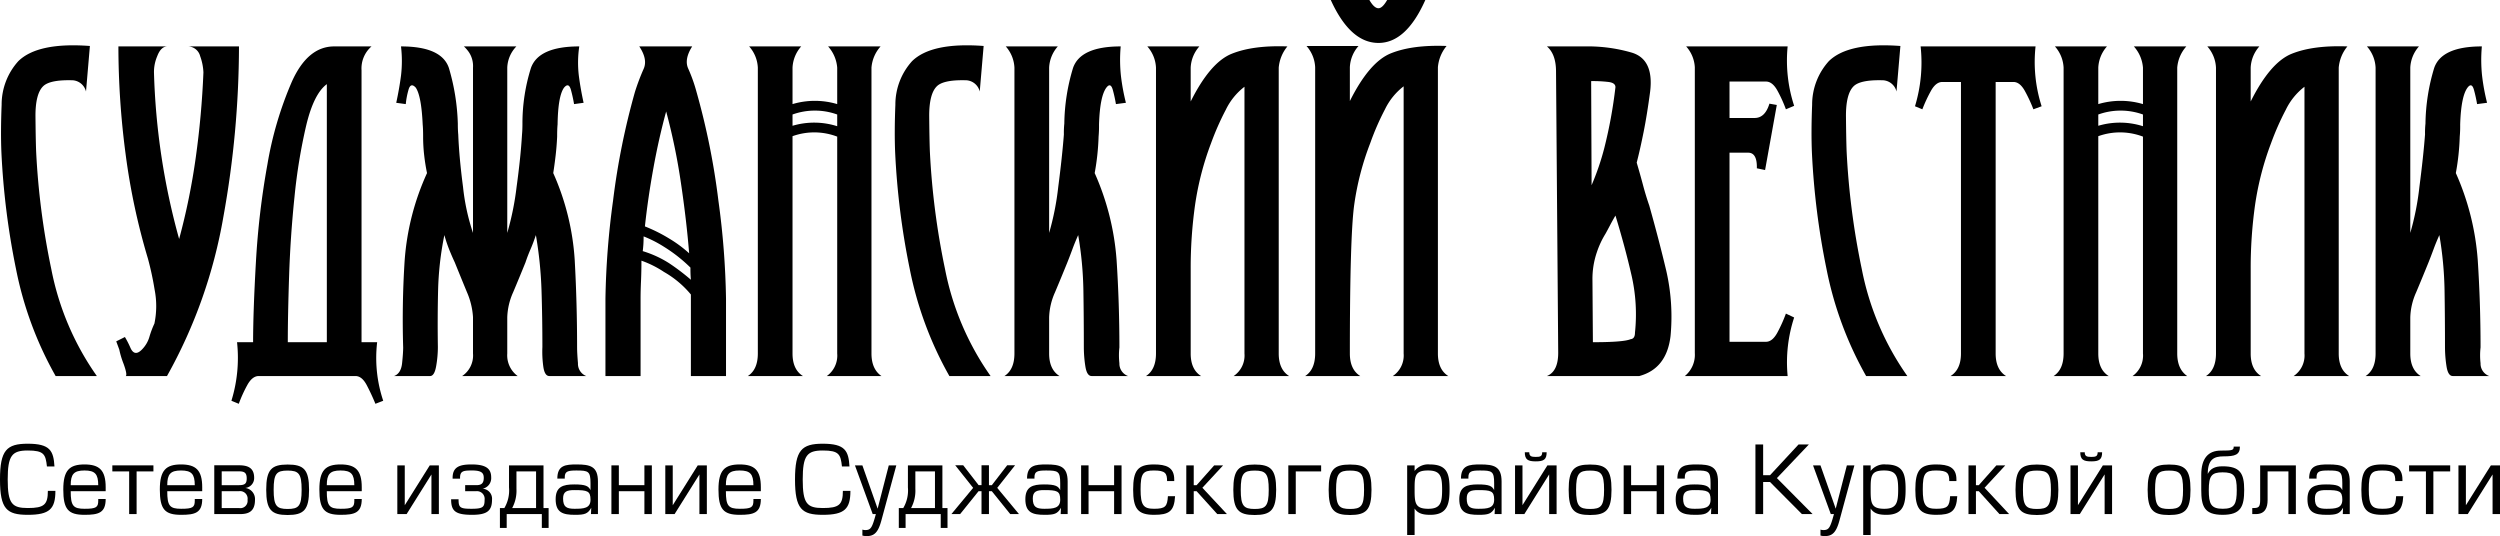 <svg id="Слой_1" data-name="Слой 1" xmlns="http://www.w3.org/2000/svg" width="556.09" height="119.249" viewBox="0 0 556.09 119.249">
  <title>logo</title>
  <g>
    <path d="M369.357,199.187c0,4.011-1.282,5.334-6.141,5.334-4.673,0-6.182-1.282-6.182-7.857,0-6.533,1.489-7.96,6.182-7.96,4.962,0,5.727,1.571,5.934,5.065h-1.675c-0.29-2.708-.662-3.556-4.259-3.556-3.515,0-4.466,1.116-4.466,6.451s0.93,6.348,4.466,6.348c3.66,0,4.466-.765,4.466-3.825h1.675Z" transform="translate(-357.034 -90.006)"/>
    <path d="M372.764,199.269c0,3.246.538,3.908,3.081,3.908,2.605,0,3.04-.331,3.04-1.819v-0.352h1.654c0,3.102-1.633,3.515-4.693,3.515-3.639,0-4.735-1.22-4.735-5.645,0-4.28,1.386-5.562,4.714-5.562,3.308,0,4.714,1.282,4.714,5.066V199.269h-7.774Zm6.12-1.344c0-2.481-.724-3.267-3.06-3.267-2.357,0-3.06.827-3.06,3.267h6.12Z" transform="translate(-357.034 -90.006)"/>
    <path d="M385.765,194.865H382.022v-1.344h9.139v1.344h-3.742v9.49h-1.654v-9.49Z" transform="translate(-357.034 -90.006)"/>
    <path d="M394.238,199.269c0,3.246.538,3.908,3.081,3.908,2.605,0,3.04-.331,3.04-1.819v-0.352h1.654c0,3.102-1.633,3.515-4.693,3.515-3.639,0-4.735-1.22-4.735-5.645,0-4.28,1.386-5.562,4.714-5.562,3.308,0,4.714,1.282,4.714,5.066V199.269h-7.774Zm6.12-1.344c0-2.481-.724-3.267-3.06-3.267-2.357,0-3.06.827-3.06,3.267h6.12Z" transform="translate(-357.034 -90.006)"/>
    <path d="M404.696,193.501h5.479c1.923,0,3.391.517,3.391,2.791a2.191,2.191,0,0,1-1.985,2.253,2.489,2.489,0,0,1,2.171,2.646c0,2.543-1.385,3.164-3.288,3.164H404.696V193.501Zm1.654,4.424h3.784c1.364,0,1.778-.331,1.778-1.509,0-1.303-.579-1.571-1.778-1.571H406.35v3.081Zm0,5.086h3.825a1.622,1.622,0,0,0,1.923-1.82,1.678,1.678,0,0,0-1.923-1.923H406.35v3.743Z" transform="translate(-357.034 -90.006)"/>
    <path d="M421.005,204.562c-3.577,0-4.755-1.116-4.755-5.603,0-4.507,1.179-5.624,4.755-5.624,3.598,0,4.776,1.096,4.776,5.603S424.603,204.562,421.005,204.562Zm0-9.883c-2.46,0-3.101.662-3.101,4.259,0,3.618.662,4.28,3.101,4.28,2.46,0,3.122-.62,3.122-4.28C424.127,195.361,423.486,194.679,421.005,194.679Z" transform="translate(-357.034 -90.006)"/>
    <path d="M429.726,199.269c0,3.246.538,3.908,3.081,3.908,2.605,0,3.04-.331,3.04-1.819v-0.352H437.5c0,3.102-1.633,3.515-4.693,3.515-3.639,0-4.735-1.22-4.735-5.645,0-4.28,1.385-5.562,4.714-5.562,3.308,0,4.714,1.282,4.714,5.066V199.269h-7.774Zm6.12-1.344c0-2.481-.724-3.267-3.06-3.267-2.357,0-3.06.827-3.06,3.267h6.12Z" transform="translate(-357.034 -90.006)"/>
    <path d="M447.067,202.391l5.562-8.87h2.026v10.834H453.001v-8.808l-5.52,8.808h-2.068v-10.834h1.654v8.87Z" transform="translate(-357.034 -90.006)"/>
    <path d="M457.711,196.478v-0.186c0-2.481,1.634-2.978,4.239-2.978,3.225,0,4.342.972,4.342,2.874a2.393,2.393,0,0,1-1.902,2.522,2.238,2.238,0,0,1,2.088,2.44c0,2.46-1.075,3.37-4.424,3.37-3.743,0-4.673-.848-4.673-3.453h1.654c0,1.82.29,2.109,2.854,2.109,2.563,0,2.936-.372,2.936-1.964a1.71,1.71,0,0,0-1.882-1.944h-2.439v-1.344h2.439c0.993,0,1.696-.248,1.696-1.613,0-.992-0.352-1.654-2.584-1.654-1.944,0-2.688.103-2.688,1.633v0.186h-1.654Z" transform="translate(-357.034 -90.006)"/>
    <path d="M470.257,198.421v-4.9h7.671v9.49h1.137V207.436h-1.509v-3.081h-7.815V207.436h-1.509v-4.424h0.992A7.732,7.732,0,0,0,470.257,198.421Zm6.017-3.556h-4.362v3.866a8.16,8.16,0,0,1-.951,4.28h5.313v-8.146Z" transform="translate(-357.034 -90.006)"/>
    <path d="M481.004,196.458c0-2.978,1.84-3.143,4.3-3.143,2.998,0,4.735.414,4.735,3.805v7.236h-1.551l0.062-1.406c-0.765,1.364-1.468,1.571-3.639,1.571-2.667,0-4.28-.497-4.28-3.474,0-2.791,1.634-3.288,4.135-3.288,2.564,0,3.164.373,3.618,1.261V197.471c0-2.646-.476-2.812-3.143-2.812-1.923,0-2.584.207-2.584,1.489v0.31h-1.654Zm3.784,2.563c-1.654,0-2.502.31-2.502,1.861,0,1.861.744,2.295,2.522,2.295,2.088,0,3.577-.103,3.577-2.026C488.385,199.207,487.683,199.021,484.788,199.021Z" transform="translate(-357.034 -90.006)"/>
    <path d="M494.688,197.925H500.373v-4.404h1.654v10.834H500.373V199.269H494.688v5.086h-1.654v-10.834h1.654v4.404Z" transform="translate(-357.034 -90.006)"/>
    <path d="M506.675,202.391l5.562-8.87h2.026v10.834h-1.654v-8.808l-5.521,8.808H505.021v-10.834h1.654v8.87Z" transform="translate(-357.034 -90.006)"/>
    <path d="M518.498,199.269c0,3.246.538,3.908,3.081,3.908,2.605,0,3.04-.331,3.04-1.819v-0.352h1.654c0,3.102-1.633,3.515-4.693,3.515-3.639,0-4.735-1.22-4.735-5.645,0-4.28,1.385-5.562,4.714-5.562,3.308,0,4.714,1.282,4.714,5.066V199.269h-7.774Zm6.12-1.344c0-2.481-.724-3.267-3.06-3.267-2.357,0-3.06.827-3.06,3.267h6.12Z" transform="translate(-357.034 -90.006)"/>
    <path d="M546.197,199.187c0,4.011-1.282,5.334-6.141,5.334-4.673,0-6.182-1.282-6.182-7.857,0-6.533,1.489-7.96,6.182-7.96,4.962,0,5.727,1.571,5.934,5.065h-1.675c-0.29-2.708-.662-3.556-4.259-3.556-3.515,0-4.466,1.116-4.466,6.451s0.93,6.348,4.466,6.348c3.66,0,4.466-.765,4.466-3.825h1.675Z" transform="translate(-357.034 -90.006)"/>
    <path d="M556.406,193.521l-3.329,12.281c-0.745,2.75-1.654,3.453-3.288,3.453a3.583,3.583,0,0,1-.93-0.124v-1.323a2.162,2.162,0,0,0,.62.104c1.241,0,1.53-.434,2.377-3.556H551.154l-3.949-10.834h1.654l3.391,9.635,2.481-9.635h1.675Z" transform="translate(-357.034 -90.006)"/>
    <path d="M558.987,198.421v-4.9h7.671v9.49h1.137V207.436h-1.509v-3.081H558.471V207.436h-1.509v-4.424h0.992A7.732,7.732,0,0,0,558.987,198.421Zm6.017-3.556h-4.362v3.866a8.16,8.16,0,0,1-.951,4.28h5.313v-8.146Z" transform="translate(-357.034 -90.006)"/>
    <path d="M577.013,193.501v4.424h0.641l3.412-4.424h1.757l-3.97,5.024,4.838,5.831h-1.944l-4.094-5.086H577.013v5.086h-1.654V199.269h-0.662l-4.094,5.086h-1.943l4.838-5.831-3.99-5.024h1.778l3.433,4.424h0.641V193.501h1.654Z" transform="translate(-357.034 -90.006)"/>
    <path d="M585.484,196.458c0-2.978,1.84-3.143,4.3-3.143,2.998,0,4.735.414,4.735,3.805v7.236h-1.551l0.062-1.406c-0.765,1.364-1.468,1.571-3.639,1.571-2.667,0-4.28-.497-4.28-3.474,0-2.791,1.634-3.288,4.135-3.288,2.564,0,3.164.373,3.618,1.261V197.471c0-2.646-.476-2.812-3.143-2.812-1.923,0-2.584.207-2.584,1.489v0.31h-1.654Zm3.784,2.563c-1.654,0-2.502.31-2.502,1.861,0,1.861.744,2.295,2.522,2.295,2.088,0,3.577-.103,3.577-2.026C592.865,199.207,592.163,199.021,589.268,199.021Z" transform="translate(-357.034 -90.006)"/>
    <path d="M599.167,197.925h5.686v-4.404h1.654v10.834h-1.654V199.269H599.167v5.086h-1.654v-10.834h1.654v4.404Z" transform="translate(-357.034 -90.006)"/>
    <path d="M618.412,200.386c-0.187,3.391-1.386,4.135-4.673,4.135-3.598,0-4.652-1.344-4.652-5.603,0-4.259,1.034-5.604,4.611-5.604,2.75,0,4.528.621,4.528,3.35v0.352h-1.592c0-1.737-.393-2.357-2.936-2.357-2.419,0-2.957.641-2.957,4.197,0,3.556.641,4.321,2.998,4.321,2.543,0,2.936-.538,3.081-2.791h1.592Z" transform="translate(-357.034 -90.006)"/>
    <path d="M622.563,197.925h0.641l3.908-4.404h1.985l-4.61,4.983,5.458,5.851h-2.15L623.204,199.269h-0.641v5.086h-1.654v-10.834h1.654v4.404Z" transform="translate(-357.034 -90.006)"/>
    <path d="M636.123,204.562c-3.577,0-4.755-1.116-4.755-5.603,0-4.507,1.179-5.624,4.755-5.624,3.598,0,4.776,1.096,4.776,5.603S639.721,204.562,636.123,204.562Zm0-9.883c-2.46,0-3.101.662-3.101,4.259,0,3.618.662,4.28,3.101,4.28,2.46,0,3.122-.62,3.122-4.28C639.245,195.361,638.604,194.679,636.123,194.679Z" transform="translate(-357.034 -90.006)"/>
    <path d="M650.902,193.521v1.344h-5.645v9.49h-1.654v-10.834h7.299Z" transform="translate(-357.034 -90.006)"/>
    <path d="M657.329,204.562c-3.577,0-4.755-1.116-4.755-5.603,0-4.507,1.179-5.624,4.755-5.624,3.598,0,4.776,1.096,4.776,5.603S660.927,204.562,657.329,204.562Zm0-9.883c-2.46,0-3.101.662-3.101,4.259,0,3.618.662,4.28,3.101,4.28,2.46,0,3.122-.62,3.122-4.28C660.451,195.361,659.811,194.679,657.329,194.679Z" transform="translate(-357.034 -90.006)"/>
    <path d="M671.693,209.007h-1.654V193.521h1.654v1.24a3.783,3.783,0,0,1,3.35-1.447c3.908,0,4.424,2.068,4.424,5.521,0,3.267-.455,5.686-4.259,5.686-1.385,0-2.729-.166-3.515-1.406v5.893Zm0-10.089c0,2.936.083,4.259,3.039,4.259,2.688,0,3.081-1.302,3.081-4.259,0-2.998-.393-4.259-3.143-4.259C671.734,194.659,671.693,195.92,671.693,198.918Z" transform="translate(-357.034 -90.006)"/>
    <path d="M682.006,196.458c0-2.978,1.84-3.143,4.3-3.143,2.998,0,4.735.414,4.735,3.805v7.236h-1.551l0.062-1.406c-0.765,1.364-1.468,1.571-3.639,1.571-2.667,0-4.28-.497-4.28-3.474,0-2.791,1.634-3.288,4.135-3.288,2.564,0,3.164.373,3.618,1.261V197.471c0-2.646-.476-2.812-3.143-2.812-1.923,0-2.584.207-2.584,1.489v0.31h-1.654Zm3.784,2.563c-1.654,0-2.502.31-2.502,1.861,0,1.861.744,2.295,2.522,2.295,2.088,0,3.577-.103,3.577-2.026C689.387,199.207,688.684,199.021,685.79,199.021Z" transform="translate(-357.034 -90.006)"/>
    <path d="M695.689,202.371l5.541-8.849h2.047v10.834H701.623v-8.829l-5.521,8.829h-2.068v-10.834h1.654v8.849Zm5.375-11.765c0,1.613-.641,2.026-2.419,2.026s-2.44-.414-2.44-2.026h0.993c0,0.889.455,1.034,1.447,1.034s1.427-.124,1.427-1.034h0.992Z" transform="translate(-357.034 -90.006)"/>
    <path d="M710.716,204.562c-3.577,0-4.755-1.116-4.755-5.603,0-4.507,1.179-5.624,4.755-5.624,3.598,0,4.776,1.096,4.776,5.603S714.313,204.562,710.716,204.562Zm0-9.883c-2.46,0-3.101.662-3.101,4.259,0,3.618.662,4.28,3.101,4.28,2.46,0,3.122-.62,3.122-4.28C713.838,195.361,713.197,194.679,710.716,194.679Z" transform="translate(-357.034 -90.006)"/>
    <path d="M719.851,197.925h5.686v-4.404h1.654v10.834h-1.654V199.269h-5.686v5.086h-1.654v-10.834h1.654v4.404Z" transform="translate(-357.034 -90.006)"/>
    <path d="M730.143,196.458c0-2.978,1.84-3.143,4.3-3.143,2.998,0,4.735.414,4.735,3.805v7.236h-1.551l0.062-1.406c-0.765,1.364-1.468,1.571-3.639,1.571-2.667,0-4.28-.497-4.28-3.474,0-2.791,1.634-3.288,4.135-3.288,2.564,0,3.164.373,3.618,1.261V197.471c0-2.646-.476-2.812-3.143-2.812-1.923,0-2.584.207-2.584,1.489v0.31h-1.654Zm3.784,2.563c-1.654,0-2.502.31-2.502,1.861,0,1.861.744,2.295,2.522,2.295,2.088,0,3.577-.103,3.577-2.026C737.524,199.207,736.821,199.021,733.927,199.021Z" transform="translate(-357.034 -90.006)"/>
    <path d="M749.221,195.713h1.53l6.348-6.843h2.295l-7.113,7.484,7.939,8.001h-2.377l-7.092-7.133H749.221v7.133h-1.716V188.87h1.716v6.843Z" transform="translate(-357.034 -90.006)"/>
    <path d="M769.519,193.521l-3.329,12.281c-0.745,2.75-1.654,3.453-3.288,3.453a3.583,3.583,0,0,1-.93-0.124v-1.323a2.162,2.162,0,0,0,.62.104c1.241,0,1.53-.434,2.377-3.556h-0.703l-3.949-10.834h1.654l3.391,9.635,2.481-9.635h1.675Z" transform="translate(-357.034 -90.006)"/>
    <path d="M773.134,209.007H771.48V193.521h1.654v1.24a3.783,3.783,0,0,1,3.35-1.447c3.908,0,4.424,2.068,4.424,5.521,0,3.267-.455,5.686-4.259,5.686-1.385,0-2.729-.166-3.515-1.406v5.893Zm0-10.089c0,2.936.083,4.259,3.039,4.259,2.688,0,3.081-1.302,3.081-4.259,0-2.998-.393-4.259-3.143-4.259C773.176,194.659,773.134,195.92,773.134,198.918Z" transform="translate(-357.034 -90.006)"/>
    <path d="M792.399,200.386c-0.186,3.391-1.385,4.135-4.672,4.135-3.598,0-4.652-1.344-4.652-5.603,0-4.259,1.034-5.604,4.611-5.604,2.75,0,4.528.621,4.528,3.35v0.352h-1.592c0-1.737-.393-2.357-2.936-2.357-2.419,0-2.957.641-2.957,4.197,0,3.556.641,4.321,2.998,4.321,2.543,0,2.936-.538,3.081-2.791h1.592Z" transform="translate(-357.034 -90.006)"/>
    <path d="M796.551,197.925h0.641l3.907-4.404h1.985l-4.61,4.983,5.458,5.851h-2.15l-4.59-5.086h-0.641v5.086H794.897v-10.834h1.654v4.404Z" transform="translate(-357.034 -90.006)"/>
    <path d="M810.111,204.562c-3.577,0-4.755-1.116-4.755-5.603,0-4.507,1.179-5.624,4.755-5.624,3.598,0,4.776,1.096,4.776,5.603S813.708,204.562,810.111,204.562Zm0-9.883c-2.46,0-3.101.662-3.101,4.259,0,3.618.662,4.28,3.101,4.28,2.46,0,3.122-.62,3.122-4.28C813.233,195.361,812.592,194.679,810.111,194.679Z" transform="translate(-357.034 -90.006)"/>
    <path d="M819.246,202.371l5.541-8.849h2.047v10.834h-1.654v-8.829l-5.521,8.829h-2.068v-10.834h1.654v8.849Zm5.375-11.765c0,1.613-.641,2.026-2.419,2.026s-2.44-.414-2.44-2.026h0.993c0,0.889.455,1.034,1.447,1.034s1.427-.124,1.427-1.034h0.992Z" transform="translate(-357.034 -90.006)"/>
    <path d="M839.501,204.562c-3.577,0-4.755-1.116-4.755-5.603,0-4.507,1.179-5.624,4.755-5.624,3.598,0,4.776,1.096,4.776,5.603S843.099,204.562,839.501,204.562Zm0-9.883c-2.46,0-3.101.662-3.101,4.259,0,3.618.662,4.28,3.101,4.28,2.46,0,3.122-.62,3.122-4.28C842.624,195.361,841.982,194.679,839.501,194.679Z" transform="translate(-357.034 -90.006)"/>
    <path d="M851.407,193.728c3.887,0,4.817,1.53,4.817,5.252,0,3.701-.744,5.541-4.797,5.541-4.052,0-4.755-1.84-4.755-5.541v-3.35c0-3.68,1.551-5.396,4.363-5.396,2.605,0,2.853-.083,2.853-0.889h1.385c0,1.82-1.054,2.171-3.639,2.171-2.109,0-3.515.641-3.515,3.908C848.698,194.287,849.649,193.728,851.407,193.728Zm-3.06,5.272c0,3.102.476,4.176,3.122,4.176,2.626,0,3.102-1.075,3.102-4.197,0-3.164-.6-3.908-3.164-3.908C848.967,195.072,848.347,195.858,848.347,199Z" transform="translate(-357.034 -90.006)"/>
    <path d="M867.716,193.521v10.834h-1.654v-9.49h-4.631v6.368c0,1.716-.579,3.122-2.605,3.122h-0.807v-1.344h0.249c1.178,0,1.509-.228,1.509-1.82v-7.67h7.939Z" transform="translate(-357.034 -90.006)"/>
    <path d="M870.668,196.458c0-2.978,1.84-3.143,4.3-3.143,2.998,0,4.735.414,4.735,3.805v7.236h-1.551l0.062-1.406c-0.765,1.364-1.468,1.571-3.639,1.571-2.667,0-4.28-.497-4.28-3.474,0-2.791,1.634-3.288,4.135-3.288,2.564,0,3.164.373,3.618,1.261V197.471c0-2.646-.476-2.812-3.143-2.812-1.923,0-2.584.207-2.584,1.489v0.31h-1.654Zm3.784,2.563c-1.654,0-2.502.31-2.502,1.861,0,1.861.744,2.295,2.522,2.295,2.088,0,3.577-.103,3.577-2.026C878.049,199.207,877.347,199.021,874.452,199.021Z" transform="translate(-357.034 -90.006)"/>
    <path d="M891.608,200.386c-0.186,3.391-1.385,4.135-4.672,4.135-3.598,0-4.652-1.344-4.652-5.603,0-4.259,1.034-5.604,4.611-5.604,2.75,0,4.528.621,4.528,3.35v0.352h-1.592c0-1.737-.393-2.357-2.936-2.357-2.419,0-2.957.641-2.957,4.197,0,3.556.641,4.321,2.998,4.321,2.543,0,2.936-.538,3.081-2.791h1.592Z" transform="translate(-357.034 -90.006)"/>
    <path d="M896.649,194.865h-3.743v-1.344h9.139v1.344h-3.742v9.49h-1.654v-9.49Z" transform="translate(-357.034 -90.006)"/>
    <path d="M905.537,202.391l5.562-8.87h2.026v10.834H911.471v-8.808l-5.521,8.808h-2.068v-10.834h1.654v8.87Z" transform="translate(-357.034 -90.006)"/>
  </g>
  <path d="M376.164,110.363a3.274,3.274,0,0,0-3.28-2.508q-4.825-.095-6.271,1.351-1.737,1.737-1.688,6.802,0.047,5.065.145,7.67a167.391,167.391,0,0,0,3.376,26.193,61.632,61.632,0,0,0,10.13,23.781h-9.166a79.7,79.7,0,0,1-8.828-23.878,167.917,167.917,0,0,1-3.232-25.808q-0.194-4.63.048-10.661a14.4,14.4,0,0,1,3.714-9.696q4.341-4.244,15.918-3.376Z" transform="translate(-357.034 -90.006)"/>
  <path d="M391.381,161.978a18.975,18.975,0,0,0,.048-7.525,67.296,67.296,0,0,0-1.496-6.946,146.667,146.667,0,0,1-4.969-23.299,183.059,183.059,0,0,1-1.592-23.878H394.275q-1.447,0-2.267,2.171a8.937,8.937,0,0,0-.724,3.618,153.787,153.787,0,0,0,5.596,37.047,146.557,146.557,0,0,0,3.714-18.234q1.302-9.357,1.688-18.813a11.902,11.902,0,0,0-.724-3.618,2.867,2.867,0,0,0-2.942-2.171h11.577a214.853,214.853,0,0,1-3.473,37.916,110.978,110.978,0,0,1-12.542,35.407h-9.166q0.385-.289-0.482-2.701a19.356,19.356,0,0,1-.964-3.184l-0.676-1.833q0.193-.094,1.93-0.965a20.883,20.883,0,0,1,1.254,2.46q0.963,2.076,2.701.145a6.601,6.601,0,0,0,1.496-2.653A20.328,20.328,0,0,1,391.381,161.978Z" transform="translate(-357.034 -90.006)"/>
  <path d="M439.671,100.329a6.486,6.486,0,0,0-2.219,5.306V166.126h3.473a30.01,30.01,0,0,0,1.351,13.024l-1.736.675q-0.869-2.123-1.93-4.148-1.063-2.026-2.508-2.026H414.587q-1.447,0-2.557,2.026a29.763,29.763,0,0,0-1.881,4.148l-1.64-.675a32.335,32.335,0,0,0,1.254-13.024H413.333q0-6.751.627-17.848a176.993,176.993,0,0,1,2.557-21.707,79.558,79.558,0,0,1,5.451-18.427q3.521-7.814,9.406-7.814h8.297ZM421.051,166.126h8.683V108.723q-2.894,2.123-4.583,9.165a122.812,122.812,0,0,0-2.605,15.871q-0.918,8.828-1.206,17.704Q421.052,160.339,421.051,166.126Z" transform="translate(-357.034 -90.006)"/>
  <path d="M459.834,173.651a5.507,5.507,0,0,0,2.412-5.017v-8.104a16.401,16.401,0,0,0-1.351-5.547q-1.255-3.04-2.701-6.609-0.676-1.447-1.254-2.895a30.563,30.563,0,0,1-1.061-3.184A70.104,70.104,0,0,0,454.48,154.646q-0.145,6.175-.048,12.542a24.57,24.57,0,0,1-.386,4.293q-0.386,2.171-1.351,2.171H444.688q1.542-.579,1.785-2.846,0.239-2.265.241-3.521-0.289-9.84.338-19.44a56.401,56.401,0,0,1,4.968-19.343q-0.387-1.832-.627-3.907a36.218,36.218,0,0,1-.241-4.197q0-1.737-.097-2.702-0.289-6.367-1.543-8.2-1.158-1.253-1.64.579a17.732,17.732,0,0,0-.579,3.087l-2.123-.29q0.674-3.086,1.061-6.03a27.605,27.605,0,0,0,0-6.512q9.067,0,10.661,4.824a48.09,48.09,0,0,1,1.978,12.349q0,1.447.096,2.412,0.193,5.017,1.062,11.673a47.737,47.737,0,0,0,2.219,10.227V105.057a5.57,5.57,0,0,0-.868-3.377,7.69,7.69,0,0,0-1.158-1.351H471.894a7.169,7.169,0,0,0-2.026,4.728V141.814a62.889,62.889,0,0,0,2.074-10.227q0.916-6.656,1.206-11.673,0.095-.963.097-2.412a41.187,41.187,0,0,1,1.881-12.349q1.687-4.823,10.757-4.824a24.689,24.689,0,0,0-.096,6.512q0.384,2.944,1.061,6.03l-2.123.29a31.527,31.527,0,0,0-.675-3.087q-0.484-1.831-1.543-.579-1.352,1.833-1.447,8.2-0.097.966-.097,2.702-0.097,2.123-.337,4.197-0.242,2.076-.531,3.907a56.021,56.021,0,0,1,4.776,19.343q0.529,9.601.53,19.44,0,1.255.193,3.521a2.934,2.934,0,0,0,1.833,2.846h-8.201q-1.063,0-1.351-2.171a24.078,24.078,0,0,1-.193-4.293q0-6.368-.193-12.542a89.497,89.497,0,0,0-1.254-12.349Q475.656,144.033,475.029,145.48q-0.628,1.447-1.109,2.895-1.447,3.571-2.75,6.657a14.574,14.574,0,0,0-1.303,5.596v8.008a5.732,5.732,0,0,0,2.315,5.017H459.834Z" transform="translate(-357.034 -90.006)"/>
  <path d="M511.001,100.329q-1.834,2.895-.868,4.969a34.907,34.907,0,0,1,1.833,5.161,160.443,160.443,0,0,1,4.872,24.216,178.634,178.634,0,0,1,1.688,21.804v17.173h-7.814v-18.138a21.699,21.699,0,0,0-5.981-5.017,22.416,22.416,0,0,0-5.017-2.508q0,2.413-.096,4.534-0.097,2.123-.097,3.956v17.173h-7.814V156.479a178.354,178.354,0,0,1,1.688-21.804A160.142,160.142,0,0,1,498.267,110.459a48.26,48.26,0,0,1,1.929-5.113q0.964-2.121-.964-5.017h11.77ZM500.196,142.586q0,0.965-.048,1.736-0.05.773-.145,1.544a23.527,23.527,0,0,1,5.885,2.701,48.22,48.22,0,0,1,4.824,3.666,26.834,26.834,0,0,1-.097-2.701,33.533,33.533,0,0,0-5.885-4.631A26.707,26.707,0,0,0,500.196,142.586Zm10.13,3.763q-0.579-7.236-1.833-15.678a136.933,136.933,0,0,0-3.28-15.87q-1.642,5.983-2.846,12.638-1.208,6.657-1.881,12.928a35.244,35.244,0,0,1,5.403,2.701A27.848,27.848,0,0,1,510.326,146.349Z" transform="translate(-357.034 -90.006)"/>
  <path d="M523.384,173.651q2.219-1.447,2.219-5.017V105.057a7.625,7.625,0,0,0-1.93-4.728H535.251a7.619,7.619,0,0,0-1.93,4.728v8.104a17.42,17.42,0,0,1,9.938,0v-8.104a8.011,8.011,0,0,0-2.026-4.728h11.674a8.013,8.013,0,0,0-2.026,4.728v63.578q0,3.473,2.219,5.017H540.943a5.584,5.584,0,0,0,2.315-5.017V120.396a14.293,14.293,0,0,0-9.938-.097v48.335q0,3.57,2.316,5.017H523.384Zm19.875-58.175a14.648,14.648,0,0,0-9.938,0v2.508a16.886,16.886,0,0,1,9.938.097v-2.605Z" transform="translate(-357.034 -90.006)"/>
  <path d="M574.963,110.363a3.274,3.274,0,0,0-3.28-2.508q-4.825-.095-6.271,1.351-1.737,1.737-1.688,6.802,0.048,5.065.145,7.67a167.391,167.391,0,0,0,3.376,26.193A61.632,61.632,0,0,0,577.375,173.651H568.21a79.687,79.687,0,0,1-8.828-23.878,167.857,167.857,0,0,1-3.232-25.808q-0.195-4.63.048-10.661a14.4,14.4,0,0,1,3.714-9.696q4.341-4.244,15.918-3.376Z" transform="translate(-357.034 -90.006)"/>
  <path d="M580.462,173.651q2.219-1.447,2.219-5.017V105.057a7.627,7.627,0,0,0-1.929-4.728h11.577a7.616,7.616,0,0,0-1.93,4.728V141.814a60.281,60.281,0,0,0,2.026-10.227q0.869-6.656,1.254-11.673a19.864,19.864,0,0,1,.097-2.412,44.365,44.365,0,0,1,1.929-12.349q1.64-4.823,10.613-4.824a33.463,33.463,0,0,0,.048,6.512,46.605,46.605,0,0,0,1.11,6.03l-2.219.29a31.527,31.527,0,0,0-.675-3.087q-0.484-1.831-1.447-.579-1.447,1.931-1.64,8.2a25.715,25.715,0,0,1-.096,2.702,53.288,53.288,0,0,1-.869,8.104,57.722,57.722,0,0,1,4.872,19.343q0.627,9.601.627,19.44a15.636,15.636,0,0,0,0,3.521,2.92,2.92,0,0,0,1.929,2.846h-8.104q-1.063,0-1.399-2.171a27.767,27.767,0,0,1-.337-4.293q0-6.368-.097-12.542a80.29,80.29,0,0,0-1.158-12.349q-0.773,1.737-1.302,3.184-0.532,1.447-1.109,2.895-1.447,3.571-2.75,6.657a14.574,14.574,0,0,0-1.303,5.596v8.008q0,3.57,2.315,5.017H580.462Z" transform="translate(-357.034 -90.006)"/>
  <path d="M624.201,173.651H611.948q2.218-1.447,2.219-5.017V105.057a7.625,7.625,0,0,0-1.93-4.728h11.578a7.616,7.616,0,0,0-1.93,4.728v7.525q4.341-8.683,9.117-10.612,4.775-1.928,12.397-1.64a8.558,8.558,0,0,0-1.93,4.728v63.578q0,3.57,2.315,5.017H631.437a5.507,5.507,0,0,0,2.412-5.017v-59.333a14.263,14.263,0,0,0-4.148,5.113,60.204,60.204,0,0,0-3.28,7.429,65.072,65.072,0,0,0-3.569,13.796,100.775,100.775,0,0,0-.965,14.085v18.91Q621.885,172.205,624.201,173.651Z" transform="translate(-357.034 -90.006)"/>
  <path d="M659.606,173.651H647.354q2.219-1.447,2.219-5.017V104.96a7.625,7.625,0,0,0-1.93-4.727h11.577A7.618,7.618,0,0,0,657.291,104.96v7.525q4.341-8.683,9.117-10.612,4.776-1.929,12.397-1.64a8.553,8.553,0,0,0-1.93,4.727v63.675q0,3.57,2.315,5.017H666.842a5.507,5.507,0,0,0,2.412-5.017V109.205a14.265,14.265,0,0,0-4.148,5.113,57.566,57.566,0,0,0-3.28,7.525,61.409,61.409,0,0,0-3.57,13.748q-0.965,6.996-.964,33.043Q657.291,172.205,659.606,173.651Zm14.471-83.645q-4.247,9.551-10.419,9.551-6.272,0-10.612-9.551h8.586q1.061,1.833,2.026,1.833,0.869,0,1.93-1.833h8.49Z" transform="translate(-357.034 -90.006)"/>
  <path d="M721.095,126.185q0.771,2.604,1.399,4.968,0.626,2.366,1.399,4.583,2.121,7.525,3.763,14.423a45.695,45.695,0,0,1,.964,14.616q-0.868,7.236-6.946,8.876H701.125q2.605-1.061,2.508-5.499l-0.482-62.228q0-3.858-2.026-5.596h8.49a34.91,34.91,0,0,1,10.275,1.351q5.065,1.447,4.197,8.683-0.676,5.114-1.447,8.972Q721.865,123.195,721.095,126.185Zm-10.034,5.017a56.316,56.316,0,0,0,2.846-8.345,103.573,103.573,0,0,0,2.46-13.459q0-.963-1.543-1.158a29.315,29.315,0,0,0-3.859-.193Zm0.29,34.924q6.849,0,8.394-.675,0.963-.094.965-1.447a38.84,38.84,0,0,0-.772-12.783q-1.447-6.318-3.57-13.266-0.676,1.158-1.206,2.171-0.531,1.013-1.013,1.881a19.499,19.499,0,0,0-1.93,4.149,18.292,18.292,0,0,0-.965,6.174Z" transform="translate(-357.034 -90.006)"/>
  <path d="M731.804,173.651a6.099,6.099,0,0,0,2.219-5.113V104.96a7.532,7.532,0,0,0-1.93-4.631h22.576a32.465,32.465,0,0,0,1.447,13.217l-1.833.772a30.187,30.187,0,0,0-1.881-4.148q-1.11-2.026-2.557-2.026h-8.104V116.248h5.596q2.315,0,3.28-3.184l1.64,0.29-2.604,14.472-1.833-.386q0.094-3.473-1.93-3.473h-4.148v42.064h8.104q1.447,0,2.557-2.074a32.499,32.499,0,0,0,1.881-4.197l1.833,0.868a32.05,32.05,0,0,0-1.447,13.024H731.804Z" transform="translate(-357.034 -90.006)"/>
  <path d="M778.883,110.363a3.274,3.274,0,0,0-3.28-2.508q-4.825-.095-6.271,1.351-1.737,1.737-1.688,6.802,0.048,5.065.145,7.67a167.391,167.391,0,0,0,3.376,26.193,61.632,61.632,0,0,0,10.13,23.781h-9.165a79.687,79.687,0,0,1-8.828-23.878,167.857,167.857,0,0,1-3.232-25.808q-0.195-4.63.048-10.661a14.4,14.4,0,0,1,3.714-9.696q4.341-4.244,15.918-3.376Z" transform="translate(-357.034 -90.006)"/>
  <path d="M790.907,173.651q2.315-1.447,2.315-5.017V108.24h-4.149q-1.447,0-2.557,2.026a32.505,32.505,0,0,0-1.881,4.052l-1.64-.675a33.426,33.426,0,0,0,1.254-13.314h25.566a32.241,32.241,0,0,0,1.351,13.314l-1.833.675a32.936,32.936,0,0,0-1.881-4.052q-1.11-2.026-2.557-2.026h-3.956v60.395q0,3.57,2.315,5.017H790.907Z" transform="translate(-357.034 -90.006)"/>
  <path d="M813.833,173.651q2.219-1.447,2.219-5.017V105.057a7.625,7.625,0,0,0-1.93-4.728h11.577a7.619,7.619,0,0,0-1.93,4.728v8.104a17.42,17.42,0,0,1,9.938,0v-8.104a8.011,8.011,0,0,0-2.026-4.728h11.674a8.013,8.013,0,0,0-2.026,4.728v63.578q0,3.473,2.219,5.017H831.392a5.584,5.584,0,0,0,2.315-5.017V120.396a14.293,14.293,0,0,0-9.938-.097v48.335q0,3.57,2.316,5.017H813.833ZM833.707,115.476a14.648,14.648,0,0,0-9.938,0v2.508a16.886,16.886,0,0,1,9.938.097v-2.605Z" transform="translate(-357.034 -90.006)"/>
  <path d="M859.983,173.651H847.73q2.218-1.447,2.219-5.017V105.057a7.625,7.625,0,0,0-1.93-4.728h11.578a7.616,7.616,0,0,0-1.93,4.728v7.525q4.341-8.683,9.117-10.612,4.775-1.928,12.397-1.64a8.558,8.558,0,0,0-1.93,4.728v63.578q0,3.57,2.315,5.017H867.219a5.507,5.507,0,0,0,2.412-5.017v-59.333a14.263,14.263,0,0,0-4.148,5.113,60.204,60.204,0,0,0-3.28,7.429,65.072,65.072,0,0,0-3.569,13.796,100.775,100.775,0,0,0-.965,14.085v18.91Q857.667,172.205,859.983,173.651Z" transform="translate(-357.034 -90.006)"/>
  <path d="M883.232,173.651q2.219-1.447,2.219-5.017V105.057a7.627,7.627,0,0,0-1.929-4.728h11.577a7.616,7.616,0,0,0-1.93,4.728V141.814a60.281,60.281,0,0,0,2.026-10.227q0.869-6.656,1.254-11.673a19.864,19.864,0,0,1,.097-2.412,44.365,44.365,0,0,1,1.929-12.349q1.64-4.823,10.613-4.824a33.463,33.463,0,0,0,.048,6.512,46.605,46.605,0,0,0,1.11,6.03l-2.219.29a31.527,31.527,0,0,0-.675-3.087q-0.484-1.831-1.447-.579-1.447,1.931-1.64,8.2a25.715,25.715,0,0,1-.096,2.702,53.288,53.288,0,0,1-.869,8.104,57.722,57.722,0,0,1,4.872,19.343q0.627,9.601.627,19.44a15.636,15.636,0,0,0,0,3.521,2.92,2.92,0,0,0,1.929,2.846h-8.104q-1.063,0-1.399-2.171a27.767,27.767,0,0,1-.337-4.293q0-6.368-.097-12.542a80.29,80.29,0,0,0-1.158-12.349q-0.773,1.737-1.302,3.184-0.532,1.447-1.109,2.895-1.447,3.571-2.75,6.657a14.574,14.574,0,0,0-1.303,5.596v8.008q0,3.57,2.315,5.017H883.232Z" transform="translate(-357.034 -90.006)"/>
</svg>
